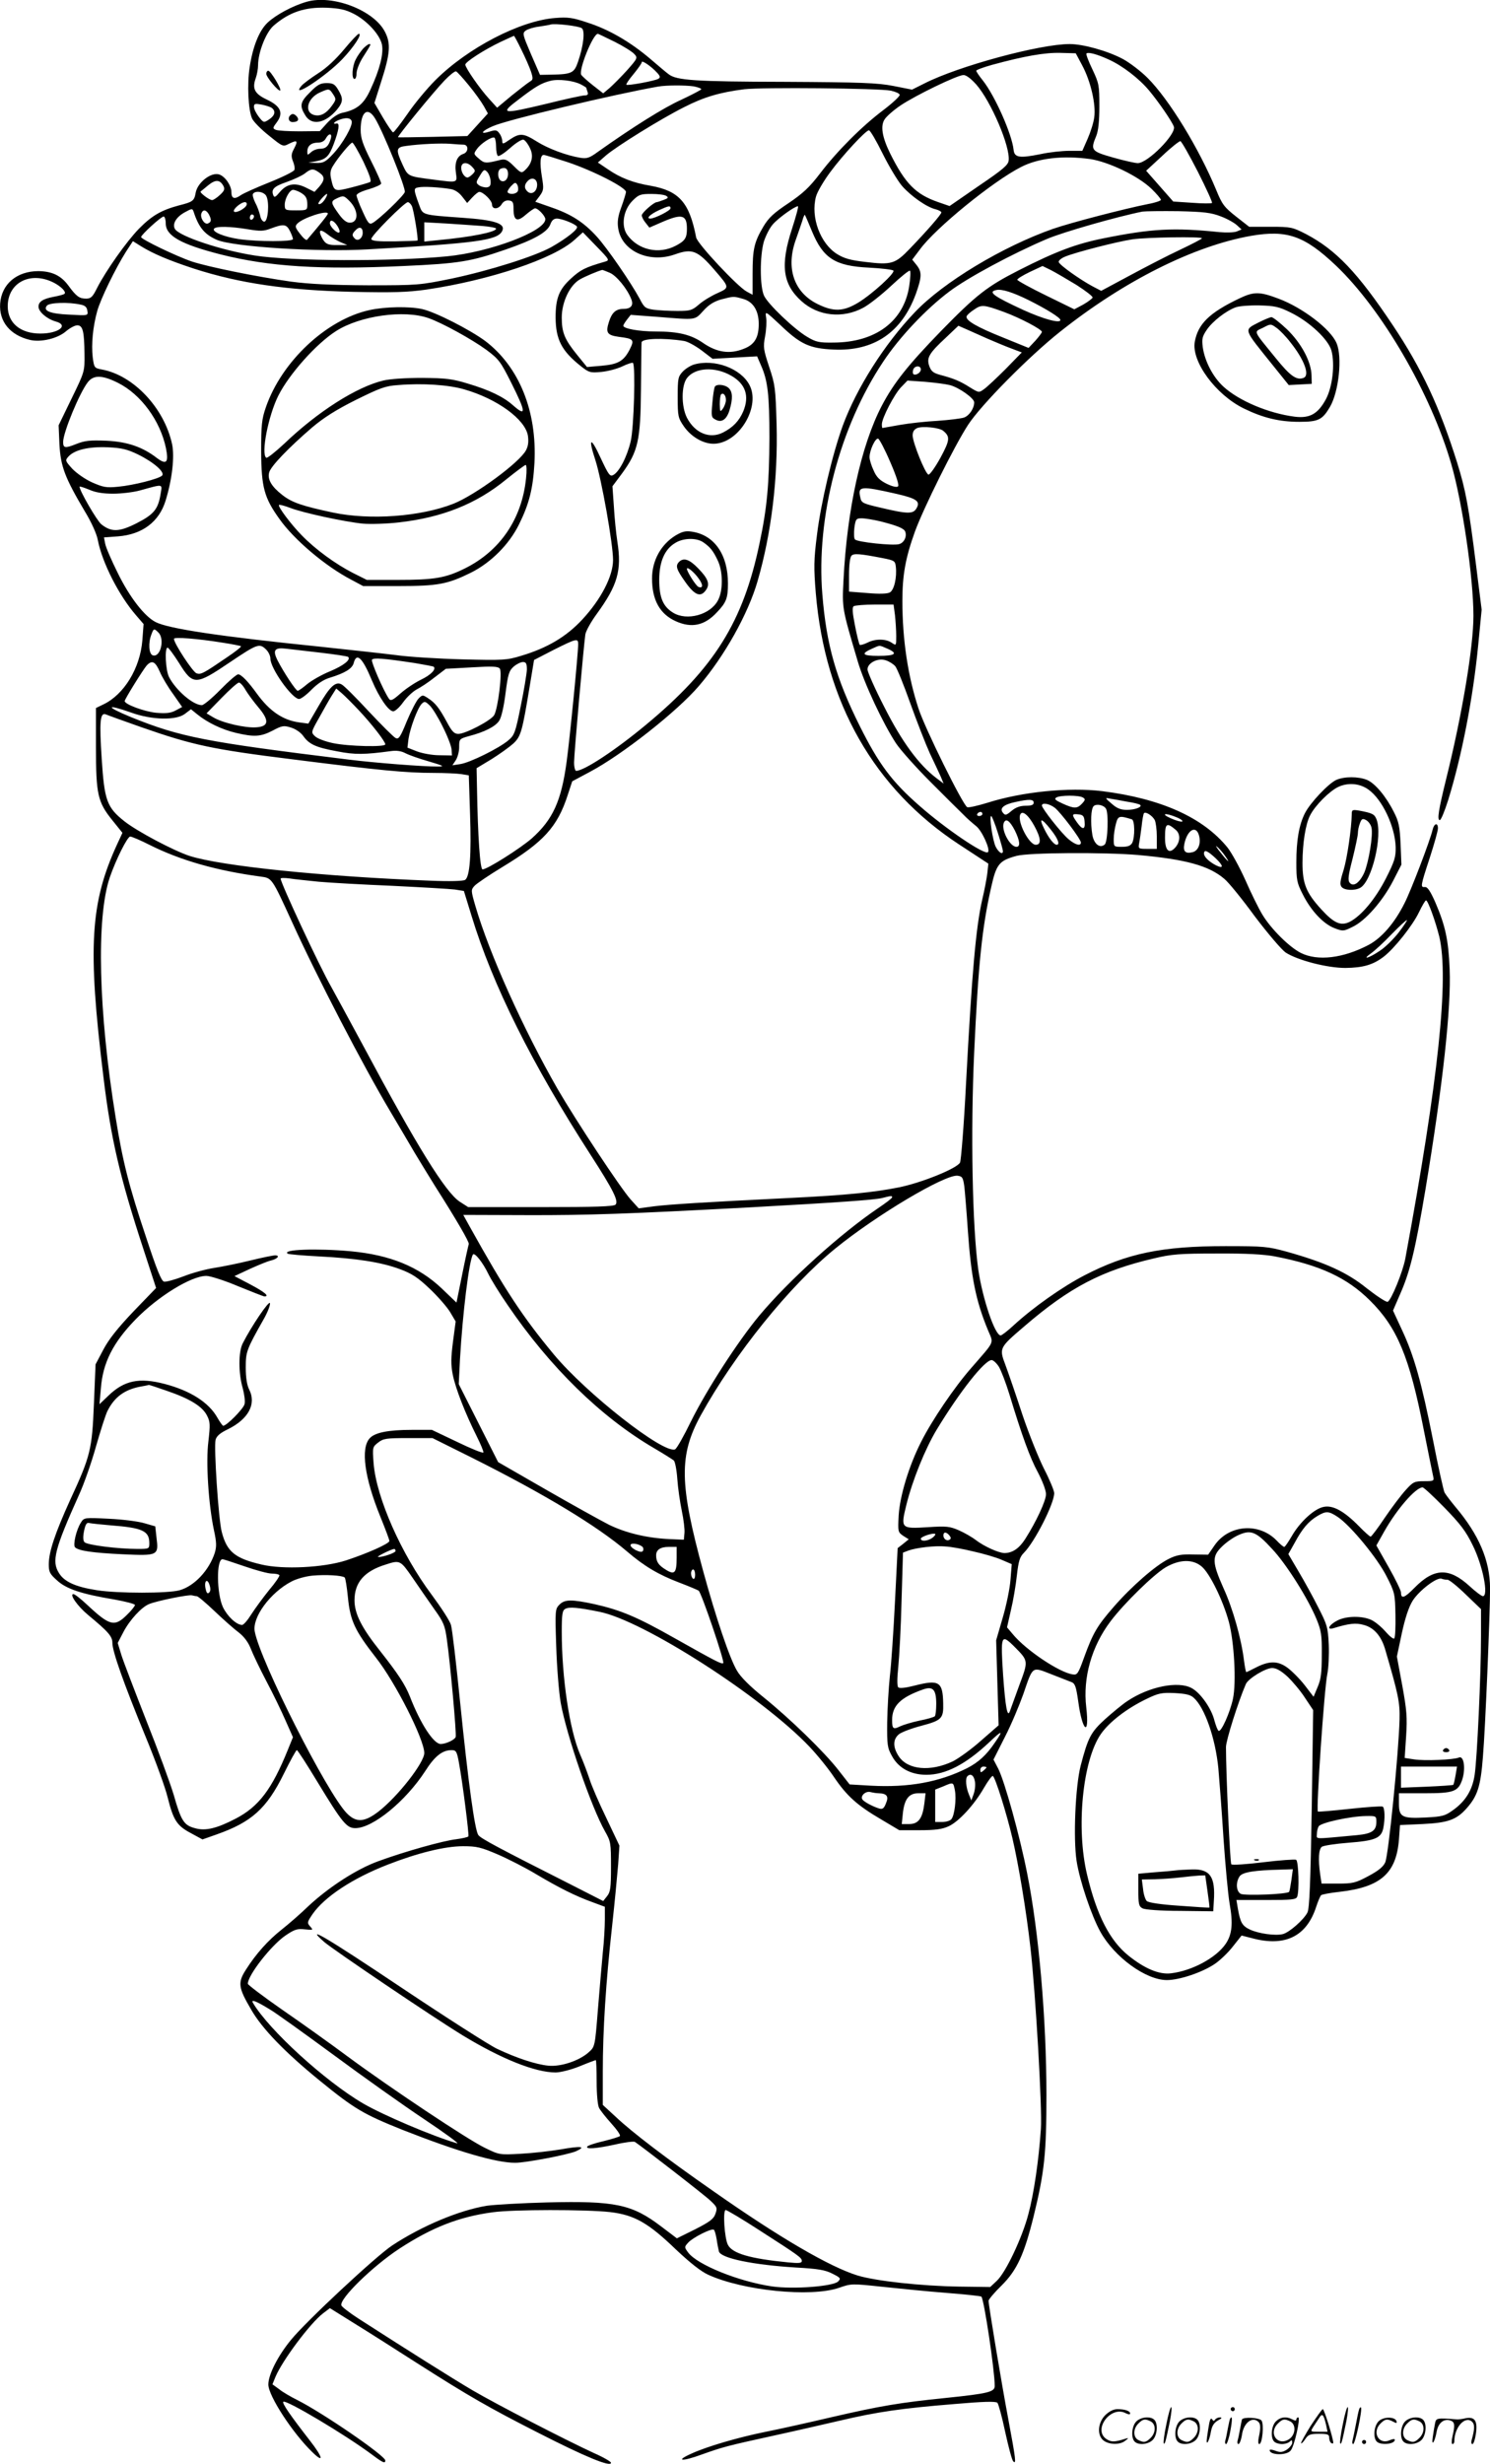 <svg version="1.0" xmlns="http://www.w3.org/2000/svg"
  viewBox="0 0 726.147 1200.1"
 preserveAspectRatio="xMidYMid meet">
<g transform="translate(-0.23,1200.464) scale(0.1,-0.1)"
fill="#000000" stroke="none">
<path d="M1497 11996 c-70 -20 -152 -65 -191 -102 -41 -39 -72 -117 -87 -217
-13 -82 -7 -209 12 -250 7 -15 43 -52 81 -82 69 -56 69 -56 100 -40 39 19 44
15 23 -25 -14 -26 -14 -37 -5 -61 7 -16 10 -35 7 -42 -3 -8 -58 -35 -123 -61
-65 -26 -127 -54 -138 -62 -31 -22 -46 -17 -46 15 0 32 -31 77 -60 86 -39 12
-105 -39 -114 -89 -7 -40 -14 -45 -82 -62 -85 -23 -131 -49 -194 -113 -60 -61
-161 -204 -204 -288 -22 -45 -31 -53 -54 -53 -33 0 -48 11 -86 63 -36 49 -79
70 -146 71 -106 0 -180 -63 -187 -158 -6 -87 48 -154 145 -177 54 -13 136 7
176 42 19 16 43 29 55 29 27 0 34 -30 35 -140 1 -85 1 -86 -63 -217 l-63 -130
4 -94 c6 -107 27 -162 123 -324 33 -54 59 -112 64 -141 21 -109 102 -269 186
-366 l37 -43 -6 -80 c-11 -135 -89 -264 -191 -312 l-35 -17 0 -191 c0 -229 8
-267 80 -356 l49 -61 -26 -56 c-131 -285 -144 -501 -67 -1130 36 -301 80 -491
196 -844 l61 -187 -110 -114 c-77 -81 -120 -135 -147 -186 l-38 -72 -8 -192
c-9 -224 -17 -255 -116 -469 -73 -161 -104 -252 -104 -313 0 -37 5 -47 40 -78
45 -42 121 -67 278 -93 56 -10 102 -22 102 -27 0 -5 -17 -27 -39 -48 -60 -60
-84 -54 -193 48 -31 29 -61 53 -68 53 -21 0 20 -59 72 -102 99 -82 118 -104
118 -136 0 -41 54 -194 160 -452 49 -118 98 -253 109 -299 28 -112 45 -139
113 -175 l57 -31 68 24 c171 60 245 126 329 297 31 63 59 114 63 114 4 0 49
-70 101 -156 121 -199 142 -224 184 -224 85 0 245 131 340 277 47 74 84 103
129 103 22 0 26 -6 36 -62 18 -97 50 -351 46 -358 -3 -4 -29 -10 -59 -14 -63
-7 -252 -60 -380 -107 -105 -38 -240 -125 -341 -219 -38 -37 -97 -88 -130
-114 -67 -53 -125 -118 -174 -195 -41 -64 -38 -87 26 -196 53 -92 164 -207
335 -346 168 -137 213 -163 403 -239 267 -105 454 -160 548 -160 52 0 255 39
296 56 53 24 25 27 -76 9 -48 -8 -135 -18 -193 -21 -104 -6 -105 -5 -175 29
-85 41 -463 293 -670 446 -82 61 -225 163 -318 227 -92 64 -167 121 -167 126
0 42 116 190 185 236 43 29 56 33 93 29 41 -4 42 -4 26 14 -16 18 -15 21 12
61 58 83 193 173 365 240 146 57 279 90 368 90 67 0 87 -5 169 -40 51 -22 135
-65 185 -95 116 -69 195 -108 275 -137 l62 -23 0 -62 c0 -35 -4 -107 -10 -161
-5 -55 -16 -180 -24 -279 -14 -179 -15 -180 -44 -206 -46 -42 -137 -72 -197
-66 -62 6 -157 38 -250 82 -38 18 -249 153 -469 300 -363 243 -475 309 -373
220 47 -40 531 -367 672 -453 190 -116 356 -182 455 -182 23 0 75 13 117 30
41 17 76 30 79 30 2 0 4 -48 4 -106 0 -60 5 -115 12 -127 6 -12 33 -46 60 -76
27 -30 46 -57 41 -61 -4 -4 -41 -15 -81 -25 -40 -9 -75 -21 -78 -26 -8 -14 44
-10 136 10 47 11 90 16 96 13 31 -20 340 -259 369 -287 32 -30 34 -35 24 -63
-9 -26 -27 -39 -99 -76 l-89 -44 -78 59 c-141 107 -223 124 -553 116 -124 -3
-256 -11 -294 -16 -136 -22 -319 -99 -463 -194 -81 -54 -421 -371 -493 -460
-64 -78 -110 -169 -110 -217 0 -55 118 -236 214 -329 58 -57 53 -27 -10 54
-98 126 -138 184 -131 191 12 12 300 -159 433 -258 53 -40 64 -44 64 -28 0 23
-306 233 -430 295 -30 15 -70 38 -87 52 l-33 24 15 37 c34 80 169 261 232 309
l33 25 117 -73 c65 -40 204 -128 308 -195 251 -160 350 -217 590 -339 229
-117 355 -169 355 -146 0 5 -37 27 -83 47 -139 64 -476 238 -592 306 -97 57
-324 200 -557 350 -42 27 -79 56 -82 63 -12 31 153 192 283 277 158 103 290
155 454 177 100 14 454 14 572 1 119 -14 186 -52 321 -182 69 -65 122 -107
157 -123 170 -78 501 -111 638 -64 60 21 62 21 212 5 84 -9 225 -23 315 -30
89 -7 165 -15 167 -18 13 -13 65 -360 65 -435 0 -29 -32 -37 -235 -58 -227
-23 -322 -39 -560 -94 -115 -27 -259 -59 -320 -71 -134 -27 -285 -71 -362
-106 -83 -37 -49 -41 49 -5 101 36 122 42 346 91 97 21 245 55 327 74 183 43
300 60 559 81 138 12 201 14 209 6 5 -5 23 -70 38 -142 16 -73 33 -137 39
-143 16 -16 13 7 -24 206 -33 175 -96 554 -96 576 0 6 28 40 63 74 76 75 111
153 157 339 53 216 62 309 62 589 0 371 -37 795 -94 1080 -36 183 -109 446
-141 510 l-23 44 56 111 c31 60 70 154 89 207 48 140 41 135 136 98 44 -17 89
-35 100 -39 17 -7 22 -24 32 -94 20 -148 56 -174 39 -28 -17 144 26 296 118
418 68 90 212 230 270 264 68 39 132 40 175 3 39 -33 103 -163 132 -269 26
-97 37 -295 20 -375 -14 -66 -57 -163 -70 -156 -5 3 -13 25 -20 49 -14 59 -68
136 -111 159 -65 36 -207 8 -312 -62 -25 -16 -74 -57 -110 -89 -70 -64 -83
-89 -119 -226 -26 -101 -37 -354 -20 -465 15 -97 73 -268 116 -345 69 -124
222 -235 324 -235 62 0 174 38 234 79 25 17 65 55 88 85 l42 53 51 -13 c160
-43 265 8 312 151 9 28 20 53 24 58 3 4 45 12 92 17 199 23 275 90 288 255 l5
70 110 5 c125 6 166 21 216 78 52 59 67 106 78 247 12 139 35 701 35 825 -1
134 -54 259 -169 395 -23 28 -47 59 -53 70 -5 11 -31 126 -56 255 -56 282 -92
410 -151 536 l-44 95 35 81 c48 108 74 217 123 508 85 512 126 885 118 1075
-6 143 -21 211 -70 325 -24 54 -38 75 -50 74 -23 -2 -23 2 23 142 22 68 40
132 40 144 0 30 -19 24 -26 -7 -12 -52 -106 -298 -137 -358 -48 -96 -111 -169
-175 -203 -124 -65 -248 -80 -330 -39 -56 28 -147 118 -189 189 -18 30 -55
105 -82 167 -28 62 -67 133 -87 158 -119 146 -324 238 -610 274 -162 20 -392
-3 -561 -57 -46 -14 -89 -24 -97 -21 -20 8 -207 385 -238 482 -51 156 -78 334
-78 522 0 127 15 210 61 338 42 115 192 417 259 520 63 97 297 334 450 455
311 247 651 417 930 466 175 30 260 0 413 -145 224 -213 463 -624 562 -967 54
-186 108 -554 108 -739 0 -151 -55 -481 -133 -795 -37 -150 -45 -200 -31 -200
6 0 24 44 41 98 67 217 121 497 146 752 l17 175 -27 215 c-37 295 -51 367 -92
500 -85 271 -172 458 -313 669 -172 258 -278 369 -425 446 -65 33 -72 35 -172
35 l-104 0 -64 50 c-57 45 -68 59 -96 128 -85 205 -230 442 -335 547 -33 33
-87 74 -120 92 -75 40 -194 73 -260 73 -145 0 -541 -107 -708 -192 l-60 -30
-91 18 c-78 15 -155 18 -531 20 -435 1 -526 7 -564 37 -9 6 -50 41 -91 76 -98
83 -202 143 -306 176 -71 24 -95 27 -156 22 -171 -13 -427 -146 -584 -303 -40
-40 -101 -113 -135 -163 -35 -50 -66 -91 -71 -91 -4 0 -26 32 -49 71 l-42 72
32 101 c45 139 49 189 19 246 -54 105 -255 182 -381 146z m228 -58 c67 -34
130 -104 139 -152 8 -44 -11 -120 -56 -217 -32 -71 -66 -99 -138 -114 -22 -5
-48 -23 -72 -48 l-37 -41 -98 -1 c-54 0 -106 3 -116 7 -17 7 -16 10 5 38 33
45 18 78 -50 110 -59 28 -72 53 -53 105 6 17 11 45 11 62 0 62 38 159 75 192
76 66 152 92 260 88 62 -3 91 -9 130 -29z m1113 -71 c16 -13 8 -85 -18 -161
-19 -57 -30 -63 -130 -65 l-56 -1 -44 101 c-41 96 -43 102 -25 115 10 7 38 16
64 19 25 4 51 8 56 10 19 7 140 -7 153 -18z m160 -66 c42 -21 85 -48 95 -59
18 -19 17 -21 -35 -80 -30 -33 -68 -71 -85 -86 l-31 -26 -50 39 c-28 22 -53
45 -57 51 -14 23 57 200 81 200 2 0 39 -18 82 -39z m-455 -38 c19 -38 40 -86
47 -107 11 -34 10 -40 -4 -48 -9 -5 -49 -36 -89 -68 l-72 -60 -39 43 c-45 49
-116 151 -116 167 0 13 93 73 173 111 34 16 63 29 64 29 2 0 18 -30 36 -67z
m2734 -78 c41 -77 67 -190 58 -252 -3 -25 -18 -72 -32 -104 l-26 -59 -64 0
c-35 0 -98 -7 -139 -16 -104 -21 -128 -17 -132 21 -8 76 -91 264 -151 339 -17
21 -31 42 -31 46 0 4 35 17 78 29 158 43 257 60 332 58 l75 -2 32 -60z m128
30 c67 -30 149 -93 198 -152 46 -55 111 -150 120 -175 13 -36 -127 -178 -176
-178 -12 0 -66 12 -119 27 -109 31 -112 36 -83 106 10 25 15 71 15 144 0 103
-2 112 -34 180 -19 39 -32 74 -29 77 9 8 51 -3 108 -29z m-2200 -65 c15 -16
16 -23 6 -29 -15 -10 -151 -35 -156 -29 -3 2 13 26 35 52 22 27 40 52 40 58 0
11 47 -21 75 -52z m-918 -61 c29 -35 61 -80 73 -101 l20 -36 -50 -55 -50 -55
-168 -4 c-92 -2 -169 -3 -170 -2 -5 3 174 222 227 277 25 26 50 46 56 44 5 -2
33 -32 62 -68z m2473 4 c72 -82 166 -302 158 -370 -2 -22 -28 -44 -146 -124
l-142 -98 -55 19 c-110 38 -161 90 -234 236 -40 81 -49 136 -27 168 9 14 43
44 77 67 73 49 275 147 306 148 13 1 36 -16 63 -46z m-1928 1 c16 -8 28 -16
28 -18 0 -3 3 -11 6 -20 4 -11 0 -16 -14 -16 -11 0 -95 -18 -187 -41 -217 -52
-230 -50 -134 22 82 63 110 79 154 90 38 10 112 1 147 -17z m551 -10 c20 -4
37 -10 37 -14 0 -3 -44 -26 -97 -51 -85 -38 -238 -134 -407 -254 -41 -30 -54
-34 -85 -29 -68 11 -158 45 -212 79 -65 41 -83 43 -132 10 -33 -23 -37 -24
-37 -7 0 10 -6 27 -14 37 -12 17 -18 18 -50 8 -48 -15 -36 4 18 27 69 31 594
156 806 193 40 7 132 7 173 1z m961 -21 c22 -5 41 -13 43 -20 2 -6 -33 -39
-79 -74 -105 -79 -226 -200 -309 -309 -52 -68 -83 -97 -154 -145 -72 -48 -97
-71 -123 -115 -44 -75 -52 -108 -52 -228 l0 -103 -28 15 c-44 23 -241 233
-247 264 -33 171 -83 227 -223 252 -84 14 -148 39 -207 80 l-49 33 40 35 c53
45 267 178 381 235 98 50 175 72 293 87 86 10 655 5 714 -7z m-3016 -85 c19
-16 14 -36 -14 -55 -26 -17 -27 -17 -50 12 -13 17 -24 38 -24 49 0 16 5 17 38
11 20 -4 43 -11 50 -17z m502 -50 c40 -65 151 -340 145 -359 -6 -19 -126 -134
-158 -151 -15 -8 -22 0 -47 56 -17 36 -30 72 -30 79 0 8 24 20 60 30 33 10 60
22 60 28 0 6 -22 56 -50 111 -40 80 -50 110 -50 150 0 88 34 115 70 56z m-114
-13 c8 -20 -44 -112 -92 -162 -35 -37 -46 -43 -80 -42 l-39 1 37 7 c50 10 64
24 87 85 25 67 30 102 14 99 -21 -5 -15 7 10 17 33 13 57 12 63 -5z m2588
-159 c31 -62 74 -134 96 -159 44 -49 119 -102 163 -112 15 -4 27 -11 27 -15 0
-10 -73 -93 -154 -177 -71 -74 -89 -80 -218 -64 -71 8 -102 17 -136 38 -82 51
-130 180 -103 280 6 23 38 77 70 120 62 84 173 203 188 203 6 0 36 -51 67
-114z m-2690 72 c-10 -35 -24 -48 -52 -48 -14 0 -34 -7 -44 -17 -17 -15 -18
-15 -18 3 0 28 19 44 52 44 17 0 31 7 38 20 15 28 33 26 24 -2z m806 -38 c0
-21 4 -41 9 -45 6 -3 33 15 60 39 29 26 57 43 65 40 8 -3 22 -21 31 -41 19
-38 10 -76 -25 -108 -16 -15 -20 -13 -54 21 -30 30 -41 35 -64 30 -72 -18 -79
-18 -106 6 -26 22 -26 24 -10 46 19 28 74 63 86 56 4 -3 8 -23 8 -44z m3420
-122 c41 -81 72 -149 69 -152 -3 -3 -47 -3 -98 1 l-91 6 -66 75 -66 75 79 73
c43 41 83 72 88 71 6 -2 44 -69 85 -149z m-4067 50 c30 -64 41 -95 33 -100 -6
-3 -46 -15 -89 -26 -87 -22 -87 -22 -102 46 -5 24 -2 40 11 60 27 44 85 112
93 112 5 0 29 -42 54 -92z m488 82 c26 0 25 -37 -1 -45 -30 -10 -43 -42 -36
-91 7 -51 11 -50 -111 -34 -124 16 -122 15 -149 73 -34 74 -32 85 19 91 64 9
167 14 216 10 24 -2 52 -4 62 -4z m507 -85 c126 -42 288 -125 285 -146 -1 -8
-11 -41 -23 -74 -16 -43 -20 -71 -15 -102 16 -110 149 -172 275 -128 86 31
112 20 195 -76 74 -86 74 -85 12 -113 -29 -13 -69 -37 -89 -55 -33 -28 -41
-31 -105 -31 -39 0 -90 3 -115 6 -40 6 -46 10 -68 53 -42 78 -158 247 -210
304 -63 69 -123 108 -222 142 l-77 27 22 29 c19 27 20 34 10 94 -11 67 -8 105
9 105 6 0 58 -16 116 -35z m2547 15 c91 -14 233 -82 298 -144 26 -25 47 -50
47 -55 0 -4 -28 -14 -62 -20 -115 -23 -374 -90 -464 -121 -245 -86 -535 -260
-674 -407 -148 -155 -284 -370 -351 -553 -50 -138 -106 -375 -125 -529 -16
-125 -16 -162 -6 -285 45 -534 285 -954 699 -1225 l142 -93 -5 -47 c-3 -25
-14 -83 -25 -129 -31 -136 -50 -354 -79 -899 -10 -199 -24 -371 -29 -381 -15
-29 -189 -99 -299 -121 -120 -24 -257 -38 -522 -51 -429 -21 -597 -32 -670
-41 l-75 -10 -39 43 c-50 56 -264 380 -356 538 -166 289 -333 659 -401 892
-22 76 -22 78 -4 98 10 11 72 53 138 93 198 120 266 194 316 349 l22 67 86 46
c157 83 426 295 531 418 124 144 240 351 286 510 68 234 100 502 93 765 -5
175 -7 193 -36 279 -28 85 -30 96 -20 150 6 32 8 73 5 91 -5 33 -5 33 71 -38
96 -92 141 -113 258 -118 196 -9 332 83 401 272 29 82 30 106 3 140 l-21 26
37 49 c75 104 357 333 493 402 85 44 206 57 337 39z m-3011 -39 c16 -17 16
-20 1 -35 -9 -9 -20 -16 -24 -16 -15 0 -31 25 -31 47 0 29 30 31 54 4z m174
-27 c3 -27 -13 -48 -32 -41 -19 7 -22 53 -3 60 20 8 32 2 35 -19z m-920 0 c28
-19 28 -36 0 -69 l-23 -25 -42 21 c-53 26 -93 19 -128 -23 -20 -24 -26 -27
-31 -14 -11 29 4 43 65 64 34 12 73 30 88 41 31 25 42 26 71 5z m835 -40 c2
-22 -3 -30 -18 -32 -11 -1 -28 3 -38 10 -16 12 -16 15 4 47 18 30 22 32 35 19
8 -8 16 -28 17 -44z m227 -19 c0 -32 -25 -51 -45 -35 -19 16 -19 35 0 54 20
20 45 10 45 -19z m-1529 -6 c8 -15 5 -24 -17 -44 -15 -14 -32 -25 -38 -25 -14
0 -62 37 -56 42 3 2 20 16 38 31 35 28 56 27 73 -4z m1435 -25 c-6 -14 -37
-19 -49 -7 -4 3 3 17 15 30 19 20 23 21 31 8 5 -9 6 -23 3 -31z m-329 10 c21
-3 41 -16 57 -36 l25 -32 25 27 c14 15 29 27 34 27 19 0 62 -42 62 -61 0 -26
32 -25 48 2 8 13 21 19 35 17 18 -2 22 -9 22 -40 0 -58 17 -67 60 -29 20 17
40 31 45 31 15 0 50 -38 50 -53 0 -59 -271 -161 -480 -181 -272 -26 -757 -24
-936 4 -162 25 -366 93 -389 129 -14 24 5 57 45 80 38 21 40 21 46 4 25 -77
54 -111 114 -137 82 -34 493 -60 735 -46 529 30 630 44 654 88 20 37 -33 55
-194 66 -196 14 -192 13 -209 60 -29 79 -29 84 -4 88 24 5 99 1 155 -8z m-734
-15 c29 -16 37 -28 37 -61 0 -27 -2 -28 -55 -28 -53 0 -55 1 -55 28 0 29 24
72 41 72 6 0 20 -5 32 -11z m-163 -19 c16 -30 9 -125 -10 -125 -8 0 -17 13
-20 30 -4 17 -14 45 -24 63 -9 18 -14 37 -11 42 11 18 54 11 65 -10z m290 -9
c-11 -21 -29 -36 -36 -29 -4 5 33 48 42 48 2 0 0 -9 -6 -19z m1660 9 c11 -7 9
-11 -13 -19 -16 -6 -31 -11 -34 -11 -14 0 -73 -52 -73 -64 0 -8 8 -24 19 -37
l18 -23 62 27 c97 42 121 36 121 -33 0 -45 -10 -59 -54 -82 -83 -44 -184 -21
-237 53 -31 44 -19 121 26 166 30 30 39 33 92 33 32 0 65 -4 73 -10z m-1545
-24 c45 -45 46 -106 2 -106 -16 0 -33 13 -55 44 -38 53 -39 60 -9 74 32 15 35
15 62 -12z m-501 -20 c-7 -18 -52 -41 -61 -32 -9 9 33 46 53 46 7 0 11 -6 8
-14z m805 -4 c9 -16 33 -163 28 -169 -1 -1 -52 -3 -112 -4 -81 -1 -110 2 -113
11 -5 13 162 180 178 180 5 0 14 -8 19 -18z m1261 -12 c0 -11 -75 -49 -98 -50
-23 0 -1 21 42 41 48 22 56 23 56 9z m593 -97 c-59 -179 -47 -272 45 -355 82
-74 202 -86 302 -32 28 15 89 63 136 107 47 44 88 77 91 73 4 -3 2 -38 -4 -77
-27 -170 -164 -272 -368 -273 -70 -1 -86 2 -129 28 -63 37 -190 158 -210 200
-21 45 -21 194 -1 264 9 28 28 66 43 83 25 30 107 89 123 89 4 0 -9 -48 -28
-107z m-2843 68 c14 -27 13 -38 -5 -45 -17 -6 -39 29 -31 50 8 20 23 17 36 -5z
m4931 -10 c30 -11 66 -31 79 -43 l23 -21 -24 -10 c-13 -5 -51 -6 -84 -3 -223
23 -330 17 -564 -30 -135 -27 -233 -64 -414 -156 -155 -79 -207 -120 -379
-296 -163 -168 -230 -253 -288 -363 -101 -193 -170 -508 -187 -851 -7 -137 -7
-136 69 -393 32 -110 124 -305 187 -401 22 -33 98 -118 168 -188 70 -70 142
-142 160 -159 17 -18 45 -42 61 -55 29 -21 72 -116 59 -128 -15 -16 -207 114
-334 226 -134 117 -198 203 -290 387 -116 232 -163 395 -183 642 -31 375 84
815 296 1133 80 121 210 258 322 342 88 67 308 185 475 256 79 34 346 110 467
134 14 2 93 3 175 2 125 -3 159 -7 206 -25z m-4351 13 c0 -6 -34 -48 -101
-127 -4 -5 -19 8 -34 28 -25 32 -26 38 -13 51 27 28 148 67 148 48z m-360 -13
c0 -6 -4 -13 -10 -16 -5 -3 -10 1 -10 9 0 9 5 16 10 16 6 0 10 -4 10 -9z
m2719 -72 c55 -133 113 -170 278 -178 61 -3 115 -10 119 -14 11 -11 -103 -115
-172 -157 -72 -43 -119 -45 -198 -6 -115 57 -155 176 -105 314 11 31 25 72 31
90 5 19 11 32 13 30 1 -1 17 -37 34 -79z m-3149 38 c0 -61 73 -102 269 -152
235 -59 483 -75 891 -56 270 12 328 22 496 80 139 48 203 84 218 122 7 20 17
29 32 29 25 0 90 -26 98 -39 8 -12 -51 -58 -125 -100 -81 -45 -300 -114 -484
-153 -157 -32 -164 -33 -410 -33 -180 1 -285 6 -375 18 -164 23 -405 72 -483
98 -74 25 -247 108 -247 119 0 11 97 100 110 100 5 0 10 -15 10 -33z m836 -12
c9 -14 14 -28 10 -32 -8 -9 -46 27 -46 44 0 21 18 15 36 -12z m707 -1 c37 -3
67 -9 67 -13 0 -17 -123 -41 -282 -56 l-68 -7 0 47 0 47 108 -6 c59 -4 137 -9
175 -12z m-938 -24 c8 -16 15 -34 15 -40 0 -13 -171 -13 -263 0 -73 11 -131
35 -122 50 8 14 80 12 165 -2 61 -10 77 -10 113 4 62 23 75 21 92 -12z m355
-9 c0 -26 -23 -44 -38 -29 -16 16 -15 23 4 42 18 19 34 13 34 -13z m-167 -11
c14 -11 41 -27 59 -35 l33 -14 -45 0 c-51 -1 -62 5 -79 36 -20 40 -8 45 32 13z
m1347 -130 c-97 -28 -118 -39 -165 -82 -58 -53 -75 -96 -75 -190 1 -107 29
-162 122 -236 40 -32 47 -34 100 -29 32 3 78 15 103 27 25 12 49 20 52 17 13
-14 5 -314 -11 -382 -18 -76 -56 -149 -85 -164 -16 -9 -23 1 -61 82 -49 107
-63 102 -26 -10 30 -93 86 -408 86 -486 0 -79 -59 -192 -150 -290 -78 -84
-171 -139 -299 -177 -69 -21 -86 -22 -285 -17 -116 3 -263 12 -326 21 -63 8
-230 26 -370 41 -480 49 -737 87 -800 120 -54 28 -126 121 -183 237 -31 62
-59 127 -62 144 l-6 31 68 5 c118 9 200 70 232 173 32 103 45 215 32 276 -38
176 -188 336 -343 364 -36 7 -37 8 -44 61 -7 63 1 147 22 223 17 61 89 208
140 289 l34 52 40 -25 c58 -36 136 -69 258 -109 224 -72 450 -105 777 -113
195 -4 261 -2 355 11 310 46 621 150 723 243 l40 36 66 -68 c65 -67 65 -68 41
-75z m2910 114 c0 -3 -48 -28 -107 -56 -60 -28 -170 -85 -246 -126 l-138 -74
-44 23 c-61 33 -158 102 -163 117 -2 7 12 19 32 27 51 21 253 73 328 84 70 10
338 14 338 5z m-612 -227 c45 -29 81 -56 79 -62 -2 -5 -23 -21 -46 -34 l-43
-23 -139 68 c-76 37 -139 72 -139 76 0 5 28 22 61 38 l62 29 41 -20 c23 -12
78 -44 124 -72z m-2274 59 c33 -14 86 -79 105 -129 12 -30 -2 -47 -39 -47 -36
0 -56 -18 -70 -63 -17 -53 -9 -65 48 -73 73 -9 77 -14 53 -62 -29 -56 -56 -72
-138 -79 l-70 -6 -48 59 c-61 75 -75 109 -75 182 0 75 39 158 89 186 26 15 93
43 109 46 1 0 18 -6 36 -14z m-2708 -49 c34 -18 60 -44 51 -53 -3 -4 -27 -10
-53 -15 -53 -10 -74 -24 -74 -48 0 -25 41 -60 83 -72 67 -18 16 -59 -74 -59
-97 0 -159 51 -159 133 0 116 112 173 226 114z m4749 -84 c90 -45 155 -86 155
-97 0 -18 -82 4 -181 49 -145 67 -174 88 -131 97 26 6 80 -11 157 -49z m-1392
6 c49 -13 77 -57 77 -122 0 -68 -21 -102 -75 -122 -66 -26 -128 -17 -193 27
-61 43 -123 58 -235 58 -80 0 -157 14 -157 28 0 4 8 17 18 30 l18 23 134 -10
c187 -15 177 -17 220 30 27 30 52 45 86 55 62 16 61 16 107 3z m-3228 -28 c22
-4 31 -13 33 -30 4 -24 4 -24 -86 -19 -96 4 -132 19 -111 44 12 15 106 18 164
5z m4503 -37 c78 -29 182 -84 182 -96 0 -4 -15 -24 -32 -43 l-33 -35 -123 50
c-130 52 -185 84 -179 104 2 6 18 21 37 33 36 25 47 24 148 -13z m-83 -129
c33 -14 84 -36 114 -47 l53 -20 -78 -80 c-44 -44 -91 -88 -105 -98 -26 -19
-26 -19 -70 8 -47 30 -78 43 -146 61 -33 9 -43 18 -52 43 -14 40 -1 62 82 139
l60 57 41 -18 c23 -10 68 -30 101 -45z m-1480 -11 c17 -2 55 -23 85 -45 l55
-42 108 6 109 6 19 -44 c33 -74 41 -143 41 -353 -1 -223 -11 -339 -48 -513
-80 -384 -221 -609 -554 -885 -148 -123 -301 -224 -340 -224 -5 0 -10 18 -10
41 0 42 47 570 55 624 3 17 28 62 56 100 101 139 122 211 100 351 -6 39 -14
116 -17 171 l-7 99 47 63 c78 107 90 160 92 411 1 118 2 220 3 227 2 19 104
23 206 7z m1155 -139 c0 -16 -27 -32 -37 -22 -3 4 -3 13 0 22 8 20 37 20 37 0z
m-3913 -65 c112 -56 206 -184 234 -318 14 -70 3 -83 -43 -49 -71 55 -145 80
-247 85 -80 3 -104 1 -147 -16 -55 -22 -64 -20 -64 10 0 46 80 240 121 292 28
35 70 34 146 -4z m4054 -11 c44 -11 119 -64 119 -84 0 -29 -23 -64 -49 -74
-14 -5 -72 -12 -128 -16 -57 -3 -140 -12 -185 -20 -46 -8 -84 -15 -85 -15 -2
0 -3 8 -3 18 0 30 60 145 93 180 l32 33 85 -6 c47 -4 101 -11 121 -16z m-33
-222 c36 -29 34 -46 -13 -133 -26 -47 -52 -83 -58 -81 -16 5 -76 155 -77 190
0 19 7 30 23 37 26 10 106 2 125 -13z m-257 -153 c30 -69 44 -113 38 -118 -5
-6 -26 -2 -55 12 -34 17 -50 32 -64 65 -11 23 -20 52 -20 65 0 33 28 94 42 90
6 -2 33 -53 59 -114z m-3666 37 c77 -38 133 -87 117 -103 -16 -16 -139 -47
-213 -54 -58 -6 -73 -3 -128 21 -35 16 -76 45 -97 67 -34 38 -35 40 -18 59 30
33 100 49 192 45 68 -3 95 -10 147 -35z m-121 -191 c39 0 99 7 131 16 116 32
108 33 100 -17 -12 -75 -33 -100 -117 -143 -85 -43 -123 -44 -172 -5 -21 17
-106 163 -106 183 0 3 21 -4 46 -14 31 -14 68 -20 118 -20z m3818 -1 c96 -22
116 -36 98 -68 -16 -31 -42 -31 -177 1 -86 20 -93 23 -98 50 -13 55 1 57 177
17z m-78 -134 c82 -21 114 -34 120 -50 9 -24 -6 -55 -31 -61 -31 -8 -201 10
-214 23 -5 5 -6 30 -3 56 6 44 9 47 36 47 17 0 58 -7 92 -15z m11 -179 c56
-11 60 -14 63 -41 6 -53 -8 -114 -29 -126 -13 -7 -52 -8 -110 -3 l-89 7 0 81
c0 50 5 87 12 94 12 12 39 10 153 -12z m59 -278 c3 -29 6 -75 6 -101 0 -48 0
-48 -22 -33 -29 20 -81 20 -119 0 -17 -8 -34 -13 -37 -10 -3 4 -14 46 -23 94
-13 65 -14 89 -6 94 7 4 53 8 103 8 l91 0 7 -52z m-3590 -84 c33 -32 10 -125
-28 -111 -18 7 -22 60 -6 101 11 30 13 31 34 10z m315 -50 c46 -7 85 -15 88
-17 2 -3 -28 -27 -67 -53 -117 -80 -128 -86 -150 -79 -18 6 -110 146 -110 168
0 10 116 1 239 -19z m1731 -7 c0 -45 -40 -453 -56 -571 -26 -193 -67 -283
-170 -375 -55 -48 -217 -151 -240 -151 -12 0 -23 159 -27 394 l-2 99 73 44
c40 25 87 59 106 76 37 35 43 56 80 280 l21 127 95 49 c112 56 120 58 120 28z
m-1520 -27 c11 -11 20 -30 20 -43 0 -48 106 -197 140 -197 9 0 36 20 60 45 30
30 60 50 91 59 72 22 108 44 115 71 14 54 43 26 89 -85 35 -83 81 -150 104
-150 9 0 31 20 48 44 18 25 47 52 65 62 18 9 58 35 88 59 l55 42 126 7 c100 6
128 5 137 -6 13 -16 -8 -190 -27 -226 -14 -26 -140 -92 -175 -92 -20 0 -31 11
-56 58 -37 68 -56 93 -92 116 -26 17 -27 17 -46 -2 -10 -10 -36 -60 -57 -110
-32 -79 -40 -90 -55 -82 -10 5 -69 64 -131 130 -62 67 -121 126 -132 131 -29
16 -57 -9 -112 -105 l-50 -86 -45 6 c-79 11 -143 54 -205 139 -44 61 -77 95
-92 95 -8 0 -47 -34 -87 -75 -40 -41 -81 -75 -90 -75 -43 0 -127 73 -160 137
-17 34 -22 143 -7 143 5 0 30 -34 56 -75 68 -110 81 -109 248 4 134 90 144 94
177 61z m3025 6 c56 -24 42 -36 -41 -36 -80 0 -89 10 -30 36 39 17 31 17 71 0z
m-2756 -21 c68 -8 127 -17 130 -20 14 -14 -22 -42 -88 -70 -40 -16 -90 -45
-111 -62 -21 -18 -42 -33 -47 -33 -9 0 -70 93 -98 148 -25 50 -15 64 42 57 27
-3 104 -12 172 -20z m455 -50 c48 -8 90 -16 92 -18 13 -12 -14 -40 -62 -63
-29 -14 -74 -44 -100 -67 -37 -33 -48 -38 -56 -26 -26 37 -88 180 -83 190 7
11 56 7 209 -16z m2341 -15 c9 -10 42 -92 74 -182 32 -89 75 -199 95 -243 21
-44 45 -95 53 -113 l14 -34 -37 28 c-85 65 -167 177 -251 343 -46 89 -83 173
-83 185 0 32 52 58 90 44 16 -5 36 -18 45 -28z m-3584 -27 c11 -26 40 -75 65
-109 l44 -63 -32 -17 c-24 -13 -47 -15 -96 -11 -57 6 -152 41 -152 57 0 9 89
152 107 173 26 28 42 20 64 -30z m1789 10 c-1 -21 -14 -101 -30 -178 -26 -130
-31 -142 -61 -167 -45 -38 -186 -108 -233 -115 l-39 -6 16 24 c9 13 17 42 17
64 0 40 1 41 47 54 77 20 130 47 148 75 11 16 23 70 31 134 12 93 17 110 40
130 14 12 34 22 45 22 15 0 19 -7 19 -37z m-1371 -99 c12 -20 40 -58 62 -84
55 -65 52 -94 -10 -98 -54 -4 -166 22 -210 49 l-32 19 73 75 c40 41 78 75 85
75 6 0 21 -16 32 -36z m552 -99 c64 -68 129 -152 129 -166 0 -14 -178 -10
-255 6 -38 8 -78 23 -88 34 -19 18 -19 20 19 87 21 38 48 86 61 107 l24 38 27
-23 c15 -13 52 -50 83 -83z m409 -80 c23 -45 42 -95 43 -111 l2 -29 -62 1
c-34 0 -83 9 -109 19 l-46 18 5 42 c8 54 44 150 64 171 14 14 18 13 39 -7 13
-12 42 -59 64 -104z m-1519 69 c102 -37 221 -39 263 -6 l29 22 31 -25 c49 -40
120 -74 188 -90 89 -21 121 -19 179 11 45 24 54 26 89 15 23 -7 48 -24 60 -41
29 -41 62 -56 166 -75 85 -17 134 -16 260 1 28 4 51 1 72 -10 17 -9 68 -27
114 -40 74 -22 79 -25 43 -25 -62 -1 -308 18 -435 34 -698 86 -818 109 -1060
207 -124 51 -124 66 1 22z m49 -71 c252 -88 345 -108 738 -157 427 -54 554
-66 687 -66 55 0 116 -3 136 -6 l36 -6 6 -187 c7 -201 -1 -307 -24 -322 -8 -6
-75 -8 -169 -4 -519 20 -1020 71 -1175 121 -78 26 -254 119 -316 168 -86 68
-98 102 -111 304 -12 183 -8 228 20 217 9 -4 87 -32 172 -62z m4590 -343 c12
-7 12 -12 -4 -29 -24 -26 -39 -26 -96 0 -35 16 -41 22 -30 29 19 12 111 12
130 0z m214 -20 c33 -5 62 -12 65 -16 11 -10 -25 -24 -64 -24 -31 0 -49 7 -75
30 -33 28 -33 30 -10 25 14 -2 52 -9 84 -15z m-454 -5 c0 -11 -11 -15 -39 -15
-27 0 -49 -8 -69 -25 -26 -22 -31 -23 -42 -9 -18 21 3 40 60 52 68 15 90 14
90 -3z m103 -25 c30 -24 127 -153 127 -169 0 -19 -27 -12 -60 16 -34 28 -130
150 -130 164 0 16 37 9 63 -11z m249 -4 c14 -21 9 -163 -6 -175 -24 -20 -52 3
-60 46 -10 61 -7 128 6 141 13 13 49 6 60 -12z m-602 -26 c0 -5 -7 -10 -16
-10 -8 0 -12 5 -9 10 3 6 10 10 16 10 5 0 9 -4 9 -10z m253 -58 c33 -60 35
-92 7 -92 -32 0 -90 110 -76 146 9 24 39 1 69 -54z m587 28 c5 -10 10 -46 10
-79 l0 -61 -46 0 c-44 0 -45 1 -40 28 3 15 8 52 12 82 3 30 8 58 11 63 6 11
41 -10 53 -33z m-342 -7 c4 -41 -10 -42 -37 -4 -27 38 -26 43 7 39 22 -2 28
-8 30 -35z m448 21 c22 -9 34 -19 27 -21 -6 -2 -31 5 -55 16 -52 23 -27 28 28
5z m-871 -75 c14 -44 25 -84 25 -90 0 -19 -20 -8 -35 21 -15 30 -33 150 -22
150 3 0 18 -36 32 -81z m653 65 c15 -4 16 -87 2 -115 -8 -14 -21 -19 -50 -19
-40 0 -40 0 -40 38 0 20 5 54 11 75 10 38 16 40 77 21z m-570 -54 c25 -51 28
-80 8 -80 -32 0 -75 82 -62 116 10 25 29 12 54 -36z m176 3 c35 -44 45 -73 28
-73 -13 0 -38 31 -61 78 -28 56 -13 54 33 -5z m609 -1 c22 -20 22 -54 -1 -83
-31 -37 -52 -19 -52 44 0 72 7 78 53 39z m113 -28 c10 -38 -4 -73 -31 -80 -35
-9 -48 3 -41 39 14 70 58 95 72 41z m-5114 -45 c150 -75 325 -125 540 -154 56
-7 55 -6 153 -220 121 -267 346 -700 480 -925 34 -58 88 -148 118 -200 31 -52
77 -126 101 -165 100 -157 166 -270 163 -280 -2 -5 -17 -72 -32 -147 l-28
-138 -72 69 c-112 106 -251 163 -443 181 -165 15 -340 9 -307 -12 6 -3 73 -9
150 -13 181 -9 305 -28 396 -62 59 -22 87 -40 147 -97 40 -38 85 -90 99 -114
l26 -44 -13 -98 c-10 -79 -11 -111 -1 -162 14 -68 60 -186 117 -300 19 -38 34
-74 32 -78 -2 -5 -59 18 -127 51 l-124 59 -99 0 c-113 0 -179 -13 -204 -41
-45 -49 -25 -193 52 -382 24 -59 44 -112 44 -118 0 -13 -108 -61 -212 -95
-109 -35 -306 -45 -411 -20 -129 30 -169 62 -194 159 -16 61 -39 412 -30 449
5 18 22 33 60 51 101 50 140 124 103 195 -10 20 -16 57 -16 105 0 78 3 87 89
239 18 32 31 66 29 75 -3 17 -91 -113 -133 -196 -21 -42 -21 -144 0 -217 8
-30 13 -65 9 -79 -6 -23 -87 -105 -104 -105 -3 0 -16 18 -28 39 -42 75 -132
132 -258 165 -123 32 -196 17 -273 -57 l-44 -42 7 77 c9 124 59 223 169 336
109 112 271 212 345 212 18 0 88 -22 154 -50 66 -27 125 -50 129 -50 27 0 0
22 -68 58 l-78 41 75 35 c42 19 88 38 103 41 32 8 46 25 20 25 -10 0 -64 -11
-121 -25 -57 -14 -136 -30 -175 -36 -40 -6 -107 -24 -150 -41 -42 -16 -85 -28
-95 -26 -13 2 -35 56 -88 217 -84 250 -114 370 -148 582 -84 515 -95 973 -29
1169 29 85 86 200 100 200 7 0 50 -18 95 -41z m5239 -51 c31 -43 17 -34 -21
15 -19 23 -26 36 -17 28 10 -8 27 -27 38 -43z m-45 -13 c40 -38 41 -54 2 -35
-34 18 -58 41 -58 57 0 21 16 15 56 -22z m-376 15 c232 -21 344 -52 419 -116
19 -15 86 -97 148 -182 66 -87 131 -163 151 -177 59 -38 202 -75 291 -75 86 1
135 15 187 55 52 40 141 152 172 217 15 31 30 57 34 57 9 1 46 -101 65 -178
47 -204 -4 -692 -166 -1567 -12 -64 -69 -204 -86 -210 -7 -3 -52 27 -101 65
-96 78 -202 126 -391 179 -92 25 -111 27 -298 27 -310 0 -480 -35 -687 -142
-108 -56 -249 -155 -346 -244 -29 -27 -58 -49 -63 -49 -28 0 -88 178 -109 320
-29 207 -38 670 -20 1060 20 428 38 606 83 804 25 112 39 129 124 152 60 16
429 18 593 4z m-3995 -130 c55 -5 217 -14 360 -20 143 -7 280 -15 304 -18 l44
-7 37 -120 c103 -339 295 -723 581 -1166 111 -172 137 -225 121 -242 -10 -9
-97 -12 -366 -12 l-352 0 -42 27 c-69 46 -208 270 -469 758 -67 124 -137 253
-156 287 -58 101 -247 507 -247 528 0 4 19 4 43 1 23 -4 87 -10 142 -16z
m5264 -247 c-25 -32 -66 -73 -93 -90 -53 -36 -90 -46 -41 -11 17 12 62 53 100
93 39 40 72 70 74 68 2 -1 -16 -29 -40 -60z m-2117 -1238 c3 -27 11 -123 17
-212 16 -231 39 -344 98 -487 28 -68 37 -48 -80 -183 -83 -94 -194 -258 -246
-362 -59 -116 -103 -262 -109 -357 -4 -80 -4 -82 22 -100 l27 -17 -27 -22 -27
-21 -13 -260 c-7 -142 -18 -306 -25 -364 -6 -58 -12 -159 -13 -225 -1 -111 1
-124 24 -165 32 -58 92 -90 167 -90 94 0 192 51 306 158 64 61 71 61 28 -1
-42 -62 -80 -96 -136 -125 -136 -68 -284 -95 -469 -85 l-103 6 -54 69 c-69 89
-236 251 -366 356 -66 53 -112 99 -129 129 -35 58 -103 259 -165 486 -116 425
-118 563 -12 757 165 299 435 634 657 814 199 162 534 361 595 354 23 -3 27
-9 33 -53z m-352 -52 c0 -5 -31 -28 -68 -53 -182 -123 -433 -349 -579 -523
-105 -126 -257 -362 -333 -515 -35 -72 -70 -134 -78 -137 -57 -22 -432 272
-591 463 -151 182 -237 312 -410 623 l-31 56 307 -1 c299 -1 497 6 1093 38
418 23 601 36 640 45 47 12 50 12 50 4z m-1968 -373 c12 -25 54 -94 95 -153
205 -301 453 -544 711 -695 48 -28 92 -56 98 -61 6 -5 14 -45 17 -88 3 -44 13
-114 22 -157 9 -43 15 -92 13 -109 l-3 -32 -70 3 c-110 5 -213 30 -295 70 -41
21 -180 98 -307 171 l-233 134 -96 190 -96 190 6 121 c13 225 44 478 63 510 8
12 48 -38 75 -94z m3833 85 c219 -42 351 -103 463 -214 133 -131 193 -275 262
-626 23 -115 44 -220 47 -232 5 -22 2 -23 -45 -23 -46 0 -53 -3 -89 -43 -22
-24 -68 -85 -102 -135 -34 -51 -65 -92 -69 -92 -4 0 -30 23 -57 51 -72 73
-126 103 -171 94 -46 -8 -117 -74 -156 -142 -17 -29 -33 -53 -37 -53 -4 0 -20
13 -36 30 -86 90 -234 79 -304 -23 l-31 -45 -72 1 c-58 2 -83 -3 -119 -21 -64
-31 -183 -135 -269 -234 -81 -93 -101 -127 -145 -248 -28 -78 -33 -85 -55 -81
-65 9 -229 119 -292 196 l-28 33 19 84 c11 45 24 122 29 169 8 70 14 90 34
110 53 53 148 240 148 291 0 11 -22 65 -50 119 -27 54 -75 173 -106 266 -30
92 -67 199 -81 237 -32 85 -32 85 92 191 221 190 377 271 630 330 87 21 127
24 307 24 143 1 230 -4 283 -14z m-1345 -537 c11 -18 34 -78 51 -133 61 -201
101 -312 140 -383 22 -42 39 -87 39 -105 0 -32 -47 -133 -101 -218 -30 -47
-63 -69 -102 -69 -29 1 -98 32 -140 64 -18 14 -55 35 -82 47 -44 19 -60 21
-151 15 -132 -8 -133 -7 -104 111 30 120 91 270 146 362 114 188 235 341 269
341 8 0 24 -15 35 -32z m-4054 -118 c111 -38 172 -75 195 -120 16 -31 16 -45
7 -125 -13 -101 0 -306 27 -434 13 -59 13 -80 4 -110 -28 -86 -100 -162 -171
-182 -56 -16 -301 -16 -403 0 -104 16 -159 41 -185 83 -37 58 -22 116 98 383
23 50 60 155 82 234 23 80 48 159 57 175 33 65 81 101 156 116 23 4 43 8 44 9
1 1 41 -12 89 -29z m1487 -326 c353 -177 610 -332 756 -457 84 -72 154 -113
254 -151 45 -17 87 -35 94 -39 13 -8 128 -346 120 -353 -7 -7 -37 9 -238 122
-182 103 -261 136 -389 165 -112 24 -145 24 -171 -2 -21 -21 -22 -27 -16 -203
3 -99 13 -224 22 -276 29 -160 149 -508 216 -626 28 -49 29 -57 29 -172 0
-103 -3 -123 -19 -143 l-19 -24 -153 78 c-358 181 -445 227 -456 244 -17 26
-48 249 -88 643 -19 190 -39 361 -45 380 -5 19 -48 85 -94 147 -148 198 -270
473 -283 641 -6 77 -5 79 22 100 25 20 40 22 146 22 l119 0 193 -96z m4738
-242 c77 -79 105 -115 138 -183 50 -100 79 -249 50 -249 -6 0 -36 22 -66 50
-99 90 -172 88 -268 -10 -48 -49 -65 -55 -65 -22 0 9 -27 65 -60 123 l-60 106
36 64 c62 111 155 218 189 219 6 0 53 -44 106 -98z m-518 -47 c63 -43 193
-201 237 -289 40 -78 41 -85 43 -188 1 -58 -1 -110 -6 -114 -4 -4 -23 11 -42
33 -19 22 -50 48 -69 57 -45 21 -122 20 -165 -2 -42 -21 -56 -49 -20 -38 75
23 109 27 147 16 51 -13 87 -55 106 -123 63 -216 71 -253 69 -337 -4 -160 -54
-664 -70 -697 -10 -22 -34 -41 -83 -67 -61 -33 -76 -36 -148 -36 l-79 0 -7 46
c-10 74 -7 121 8 133 7 6 66 15 130 20 130 10 160 22 170 72 9 46 7 97 -3 104
-6 3 -78 -2 -161 -11 -82 -9 -152 -15 -155 -13 -9 10 31 599 46 670 6 29 9 93
7 143 -4 85 -8 97 -51 181 -25 50 -68 128 -96 175 l-50 85 31 55 c37 69 67
104 110 130 43 26 56 25 101 -5z m-321 -155 c69 -73 174 -240 216 -341 23 -56
27 -77 26 -174 0 -87 -4 -120 -20 -157 l-20 -48 -43 56 c-24 31 -62 69 -85 86
-47 34 -89 34 -156 -1 -23 -12 -42 -21 -44 -21 -2 0 -7 25 -11 56 -13 106 -54
253 -100 353 -56 126 -57 155 -7 203 20 20 57 46 81 56 60 27 86 16 163 -68z
m-1656 54 c-23 -16 -56 -19 -56 -4 0 10 61 30 70 23 3 -3 -4 -11 -14 -19z m83
12 c8 -10 9 -16 1 -21 -13 -8 -30 3 -30 21 0 18 14 18 29 0z m-1495 -56 c4 -5
5 -13 2 -19 -5 -8 -16 -6 -37 4 -16 9 -27 20 -23 26 6 10 42 3 58 -11z m1611
-22 c50 -11 112 -29 139 -41 l49 -21 -6 -75 c-3 -42 -20 -125 -38 -186 l-32
-110 6 -207 6 -207 -86 -75 c-47 -42 -110 -87 -138 -101 -109 -51 -218 -41
-262 24 -30 45 -30 84 1 109 13 10 63 29 110 41 97 26 107 35 105 108 -2 107
-20 118 -141 87 -43 -11 -72 -14 -78 -8 -6 6 -6 42 0 99 5 50 13 195 16 323
l7 234 26 10 c38 14 130 25 181 20 25 -1 86 -12 135 -24z m-1445 -30 c0 -76
-10 -86 -53 -59 -36 22 -47 39 -47 70 0 27 21 41 62 41 l38 0 0 -52z m-1370
32 c0 -9 -64 -31 -85 -29 -11 1 65 38 78 39 4 0 7 -4 7 -10z m-735 -75 c55
-19 114 -35 132 -35 17 0 34 -3 37 -8 2 -4 -20 -37 -50 -72 -29 -36 -68 -89
-86 -117 -18 -29 -38 -53 -46 -53 -27 0 -71 41 -93 86 -31 66 -33 235 -2 234
4 0 53 -16 108 -35z m819 -57 c31 -46 79 -114 106 -153 44 -61 51 -79 60 -145
17 -119 48 -463 43 -476 -5 -14 -48 -34 -73 -34 -34 0 -98 97 -150 231 -23 58
-57 110 -146 223 -90 113 -124 181 -124 246 0 87 48 142 152 174 70 23 72 21
132 -66z m1376 16 c0 -14 -4 -23 -10 -19 -5 3 -10 15 -10 26 0 10 5 19 10 19
6 0 10 -12 10 -26z m-1708 -13 c4 -3 11 -48 16 -98 11 -113 34 -161 136 -292
95 -120 236 -399 236 -465 0 -47 -129 -212 -223 -285 -69 -53 -109 -55 -155
-8 -96 99 -420 738 -448 884 -14 69 75 190 178 244 24 13 70 26 103 29 65 6
146 1 157 -9z m5375 -11 c8 0 48 -32 89 -72 l74 -71 0 -131 c0 -185 -19 -599
-31 -676 -11 -75 -45 -130 -108 -174 -36 -26 -51 -30 -130 -34 -116 -6 -131 2
-131 68 l0 50 123 0 c145 0 166 8 186 68 17 55 7 117 -17 106 -25 -11 -166
-17 -218 -9 l-46 7 7 106 c6 92 3 127 -19 248 l-26 140 24 113 c16 74 34 129
53 159 31 49 118 116 141 107 7 -3 20 -5 29 -5z m-6035 -62 c-8 -8 -13 -3 -17
15 -10 38 6 58 18 23 6 -18 6 -31 -1 -38z m-61 -18 c6 0 45 -33 87 -73 42 -40
95 -87 118 -104 27 -21 47 -49 59 -80 10 -26 44 -97 76 -158 32 -60 74 -147
93 -191 l36 -81 -26 -64 c-77 -190 -141 -274 -252 -332 -92 -48 -148 -62 -200
-47 -53 14 -67 35 -103 162 -17 57 -77 220 -134 363 -56 143 -111 286 -121
318 l-18 59 27 52 c31 60 90 124 127 138 40 16 194 47 208 42 8 -2 18 -4 23
-4z m1962 -76 c214 -42 792 -413 1024 -657 39 -41 94 -109 121 -150 62 -91
112 -136 228 -204 l89 -53 100 0 c75 0 110 5 140 19 49 22 125 104 173 188 20
34 39 60 43 57 12 -7 67 -182 95 -302 30 -127 68 -356 88 -533 25 -219 58
-785 51 -884 -10 -150 -34 -315 -61 -415 -30 -115 -110 -284 -154 -325 l-32
-30 -151 2 c-187 3 -405 27 -495 54 -136 42 -380 184 -705 412 -223 155 -396
287 -474 361 l-63 58 0 162 c0 205 15 434 45 706 13 118 26 256 30 305 l6 90
-64 135 c-36 74 -73 160 -82 190 -10 30 -30 84 -46 120 -51 119 -89 372 -89
597 0 85 3 104 17 111 18 11 63 7 166 -14z m2022 -169 c70 -71 70 -68 24 -191
-22 -60 -42 -116 -45 -124 -12 -35 -22 20 -33 174 -13 197 -10 204 54 141z
m1332 -147 c25 -24 64 -70 85 -103 l40 -60 -7 -480 c-6 -364 -11 -486 -21
-506 -18 -35 -88 -97 -120 -105 -36 -9 -117 2 -160 22 -38 18 -47 34 -59 102
l-7 42 145 0 c123 0 146 2 151 16 11 28 7 172 -5 180 -6 3 -78 -2 -160 -12
-81 -10 -152 -15 -156 -10 -6 6 -26 440 -26 571 0 32 60 222 97 307 12 27 96
78 128 78 20 0 43 -13 75 -42z m-1712 -133 c0 -29 -3 -56 -7 -60 -4 -4 -37
-14 -74 -21 -38 -8 -80 -21 -95 -28 -34 -17 -39 -12 -39 31 0 69 40 109 149
148 50 18 66 1 66 -70z m1255 30 c54 -48 106 -199 120 -344 5 -58 17 -212 25
-341 9 -129 22 -273 30 -319 17 -95 12 -148 -19 -194 -46 -68 -164 -132 -267
-144 -57 -7 -127 22 -207 86 -91 73 -155 197 -202 395 -54 226 -22 555 67 684
41 59 126 125 224 172 56 27 72 31 136 28 54 -3 77 -8 93 -23z m-1010 -339 c0
-2 -7 -9 -15 -16 -12 -10 -15 -10 -15 4 0 9 7 16 15 16 8 0 15 -2 15 -4z
m2286 -38 c-4 -23 -9 -44 -11 -47 -3 -2 -61 -6 -130 -9 l-125 -5 0 52 0 51
136 0 137 0 -7 -42z m-2343 -28 c4 -16 1 -44 -5 -62 l-12 -33 -12 30 c-14 33
-18 78 -7 88 15 15 31 5 36 -23z m-97 -46 c8 -43 -2 -122 -17 -140 -6 -8 -27
-14 -45 -14 l-34 0 0 79 0 79 38 15 c51 22 50 22 58 -19z m-371 -14 c39 -1 50
-15 35 -49 -10 -26 -17 -30 -34 -25 -32 10 -74 33 -81 44 -11 17 16 42 39 36
12 -3 30 -6 41 -6z m222 -51 c-9 -72 -29 -99 -74 -99 l-36 0 5 49 c7 71 29
101 75 101 l36 0 -6 -51z m2203 -88 c0 -43 -21 -58 -94 -65 -217 -20 -196 -21
-196 5 0 13 4 30 9 38 11 18 155 49 229 50 51 1 52 0 52 -28z m-414 -283 c-4
-28 -9 -55 -11 -58 -8 -12 -215 -20 -236 -10 -23 13 -25 57 -5 86 15 20 73 29
200 32 l59 2 -7 -52z m-4980 -630 c28 -16 167 -116 310 -221 142 -105 342
-247 444 -315 102 -68 174 -121 160 -117 -118 34 -360 137 -458 194 -185 108
-460 359 -537 490 -11 19 14 10 81 -31z m2391 -1079 c193 -124 202 -131 203
-147 0 -11 -15 -12 -67 -7 -184 18 -271 43 -293 85 -17 31 -26 170 -11 170 6
0 82 -45 168 -101z m-212 -42 c3 -23 9 -50 11 -59 10 -33 166 -65 374 -78 110
-6 144 -12 179 -30 40 -20 42 -23 28 -38 -25 -24 -218 -39 -323 -24 -162 24
-363 105 -408 165 -19 26 -19 27 0 48 21 24 113 71 125 63 4 -2 10 -23 14 -47z
M1680 11765 c-39 -47 -85 -91 -128 -118 -37 -24 -73 -51 -81 -61 -56 -68 120
47 200 131 56 59 98 123 80 123 -5 0 -37 -34 -71 -75z M1772 11768 c-11 -13
-28 -36 -36 -53 -18 -34 -21 -95 -6 -95 6 0 10 13 10 28 0 15 13 48 28 73 43
68 44 69 34 69 -5 0 -18 -10 -30 -22z M1300 11645 c0 -16 60 -88 68 -81 7 7
-47 96 -58 96 -6 0 -10 -7 -10 -15z M1514 11556 c-49 -48 -53 -66 -24 -113 31
-52 97 -40 154 27 31 38 32 55 6 98 -16 27 -26 32 -56 32 -30 0 -45 -8 -80
-44z m112 -11 c15 -23 15 -26 -6 -55 -27 -38 -55 -53 -85 -46 -53 13 -35 84
28 111 43 19 44 19 63 -10z M1417 11443 c-14 -13 -7 -33 11 -33 26 0 34 11 21
27 -13 14 -22 16 -32 6z M1802 10494 c-209 -46 -427 -250 -504 -473 -20 -58
-23 -85 -23 -216 1 -174 15 -225 89 -328 71 -101 225 -231 350 -296 l58 -31
172 0 c193 0 239 9 353 65 98 49 187 138 235 236 50 101 68 175 75 299 13 251
-74 467 -239 593 -74 55 -244 142 -308 156 -62 14 -182 12 -258 -5z m289 -39
c68 -24 211 -103 281 -154 62 -46 70 -58 122 -161 72 -144 74 -167 9 -110 -47
42 -116 75 -220 106 -75 23 -107 27 -223 28 -80 0 -157 -5 -190 -13 -130 -31
-319 -151 -483 -308 -43 -40 -82 -71 -87 -68 -27 17 10 206 59 303 53 105 185
253 281 314 117 75 332 105 451 63z m174 -347 c160 -46 296 -145 310 -225 4
-29 2 -50 -9 -71 -30 -59 -248 -219 -354 -261 -160 -63 -407 -81 -587 -43
-150 32 -200 49 -246 85 -53 41 -74 76 -65 110 7 30 96 122 210 220 57 48 117
86 213 134 118 58 143 68 206 72 119 10 247 1 322 -21z m301 -433 c-20 -198
-127 -355 -300 -440 -93 -46 -148 -55 -328 -55 l-148 0 -68 34 c-84 43 -182
114 -249 183 -53 54 -118 141 -111 148 2 3 27 -4 54 -14 61 -24 265 -68 355
-77 36 -3 114 -1 175 6 212 24 378 90 524 210 47 38 89 69 94 70 5 0 6 -29 2
-65z M3384 10229 c-16 -5 -41 -20 -55 -35 -22 -24 -24 -33 -24 -124 0 -93 2
-101 30 -142 39 -56 105 -91 159 -84 118 14 214 184 161 285 -42 81 -171 129
-271 100z m183 -55 c69 -40 88 -98 58 -172 -20 -47 -50 -79 -99 -104 -65 -33
-137 -3 -176 72 -28 55 -28 158 1 194 40 51 137 56 216 10z M3486 10121 c-3
-5 -9 -40 -12 -79 -6 -65 -5 -71 15 -81 30 -17 55 0 69 47 16 54 15 88 -4 106
-17 17 -59 22 -68 7z m54 -65 c0 -12 -7 -31 -15 -42 -13 -18 -14 -16 -15 22 0
22 3 44 6 47 11 11 24 -3 24 -27z M3294 9396 c-71 -44 -114 -122 -114 -209 0
-105 38 -173 115 -208 77 -35 141 -22 201 43 46 48 54 69 54 141 0 141 -67
236 -176 252 -31 5 -48 0 -80 -19z m136 -33 c33 -23 48 -41 70 -88 26 -53 27
-148 1 -195 -37 -70 -151 -101 -218 -60 -49 30 -68 73 -68 160 0 88 26 149 78
180 40 25 104 26 137 3z M3312 9268 c-19 -19 -14 -36 30 -98 46 -65 75 -77
101 -39 20 28 11 55 -38 105 -42 44 -71 54 -93 32z m95 -81 c23 -31 22 -50 -1
-41 -12 5 -56 74 -56 88 0 13 36 -17 57 -47z M397 4589 c-23 -35 -40 -110 -29
-121 17 -17 85 -27 232 -34 173 -8 176 -6 165 81 l-6 55 -52 15 c-29 9 -107
19 -173 22 -120 6 -122 6 -137 -18z m144 -14 c156 -12 189 -27 189 -87 0 -27
-1 -28 -57 -28 -96 0 -247 19 -259 33 -7 8 -8 25 -2 55 7 33 13 42 26 38 9 -2
56 -7 103 -11z M7035 3480 c-3 -5 3 -10 15 -10 12 0 18 5 15 10 -3 6 -10 10
-15 10 -5 0 -12 -4 -15 -10z M6118 2943 c7 -3 16 -2 19 1 4 3 -2 6 -13 5 -11
0 -14 -3 -6 -6z M5730 2894 c-14 -2 -60 -6 -102 -9 l-78 -7 0 -79 c0 -69 2
-80 21 -90 13 -6 85 -12 183 -12 l161 -2 3 50 c8 118 -18 156 -105 154 -32 -1
-69 -3 -83 -5z m157 -101 c6 -43 11 -79 9 -80 -1 -1 -67 3 -146 9 -91 6 -150
15 -159 23 -7 7 -16 34 -18 59 l-6 46 64 1 c35 1 91 5 124 9 33 4 74 8 91 9
l30 1 11 -77z M6040 10550 c-144 -69 -199 -123 -215 -210 -17 -96 102 -258
239 -325 94 -46 173 -65 271 -65 93 0 112 10 149 73 43 74 61 243 32 310 -28
68 -165 173 -283 217 -93 35 -120 35 -193 0z m253 -68 c92 -45 183 -131 198
-185 18 -67 5 -177 -27 -237 -39 -72 -79 -94 -152 -85 -126 16 -272 77 -348
147 -50 46 -90 122 -100 191 -5 41 -3 52 20 86 29 42 94 92 141 109 17 6 68
10 115 9 74 -2 95 -6 153 -35z M6138 10435 c-76 -40 -80 -26 71 -214 l74 -92
56 3 56 3 -1 40 c-1 67 -49 157 -119 225 -35 33 -69 60 -77 60 -7 -1 -34 -12
-60 -25z m154 -99 c67 -84 95 -160 63 -172 -34 -13 -65 9 -136 97 -113 139
-107 125 -62 147 38 20 38 20 66 0 16 -11 47 -43 69 -72z M6515 8206 c-38 -17
-127 -111 -153 -162 -29 -57 -42 -133 -42 -240 0 -86 3 -100 31 -155 40 -80
100 -144 154 -165 42 -16 45 -16 89 6 62 29 146 125 197 223 l41 80 -4 101
c-4 85 -9 110 -33 156 -38 76 -92 140 -131 156 -42 17 -110 17 -149 0z m156
-47 c68 -48 130 -180 133 -280 1 -49 -5 -69 -47 -152 -51 -100 -119 -182 -176
-212 -44 -22 -77 -8 -140 61 -73 80 -91 124 -91 225 0 97 15 190 37 232 24 48
95 119 138 139 48 22 104 17 146 -13z M6590 8039 c-1 -69 -22 -213 -40 -273
-17 -53 -19 -71 -9 -82 13 -16 62 -19 90 -4 57 31 110 253 80 333 -10 26 -20
31 -83 43 -35 6 -38 4 -38 -17z m96 -65 c9 -35 -13 -168 -35 -220 -23 -50 -53
-71 -71 -49 -10 12 -7 36 14 117 14 57 26 113 26 125 0 12 4 33 10 48 8 22 13
24 30 15 11 -6 23 -22 26 -36z M5686 194 c-10 -47 -15 -88 -12 -91 5 -6 9 7
30 110 7 37 10 67 6 67 -4 0 -15 -39 -24 -86z M6000 270 c0 -5 5 -10 10 -10 6
0 10 5 10 10 0 6 -4 10 -10 10 -5 0 -10 -4 -10 -10z M6546 194 c-10 -47 -15
-88 -12 -91 5 -6 9 7 30 110 7 37 10 67 6 67 -4 0 -15 -39 -24 -86z M6626 269
c-3 -8 -10 -41 -16 -74 -6 -33 -14 -68 -16 -77 -3 -10 -1 -18 3 -18 10 0 46
171 38 178 -2 3 -7 -1 -9 -9z M5389 241 c-38 -38 -41 -101 -7 -125 29 -20 79
-20 104 0 18 14 18 15 1 10 -53 -17 -69 -17 -92 -2 -69 45 21 166 94 126 12
-6 21 -7 21 -1 0 12 -25 21 -62 21 -19 0 -39 -10 -59 -29z M6390 189 c-28 -45
-49 -83 -47 -85 2 -3 12 7 21 21 14 21 24 25 66 25 43 0 50 -3 50 -19 0 -11 5
-23 10 -26 6 -3 10 -3 10 1 0 20 -44 164 -51 164 -4 0 -30 -37 -59 -81z m75 4
l7 -33 -42 0 c-42 0 -42 0 -28 23 8 12 21 32 29 44 15 25 22 18 34 -34z M5540
210 c-22 -22 -27 -79 -8 -98 19 -19 66 -14 88 8 22 22 27 79 8 98 -19 19 -66
14 -88 -8z m71 0 c25 -14 25 -54 -1 -80 -23 -23 -33 -24 -61 -10 -25 14 -25
54 1 80 23 23 33 24 61 10z M5750 210 c-22 -22 -27 -79 -8 -98 19 -19 66 -14
88 8 22 22 27 79 8 98 -19 19 -66 14 -88 -8z m71 0 c25 -14 25 -54 -1 -80 -23
-23 -33 -24 -61 -10 -25 14 -25 54 1 80 23 23 33 24 61 10z M5896 204 c-3 -16
-8 -47 -11 -69 -8 -51 10 -26 19 27 5 27 15 42 34 53 18 10 22 14 10 15 -9 0
-20 -5 -24 -11 -5 -8 -9 -8 -14 1 -5 8 -10 3 -14 -16z M5997 223 c-2 -4 -7
-26 -11 -48 -4 -22 -9 -48 -12 -57 -3 -10 -1 -18 4 -18 4 0 14 28 20 62 11 58
10 81 -1 61z M6055 220 c-1 -3 -5 -23 -9 -45 -4 -22 -9 -48 -12 -57 -3 -10 -1
-18 4 -18 5 0 13 20 17 45 7 53 44 87 74 68 17 -11 19 -28 8 -80 -4 -18 -3
-33 2 -33 16 0 24 99 11 115 -12 14 -87 18 -95 5z M6220 210 c-22 -22 -27 -79
-8 -98 7 -7 24 -12 38 -12 14 0 31 5 38 12 9 9 12 8 12 -5 0 -9 -12 -24 -26
-34 -21 -13 -32 -15 -55 -6 -16 6 -29 8 -29 3 0 -24 81 -27 102 -2 18 19 50
162 37 162 -5 0 -9 -5 -9 -10 0 -7 -6 -7 -19 0 -30 16 -59 12 -81 -10z m71 0
c29 -16 25 -65 -6 -86 -56 -37 -103 28 -55 76 23 23 33 24 61 10z M6721 211
c-23 -23 -28 -80 -9 -99 19 -19 88 -13 88 9 0 5 -11 4 -24 -2 -54 -25 -89 38
-46 81 23 23 33 24 62 9 16 -9 19 -8 16 3 -8 22 -64 22 -87 -1z M6850 210
c-22 -22 -27 -79 -8 -98 19 -19 66 -14 88 8 22 22 27 79 8 98 -19 19 -66 14
-88 -8z m71 0 c25 -14 25 -54 -1 -80 -23 -23 -33 -24 -61 -10 -25 14 -25 54 1
80 23 23 33 24 61 10z M6996 201 c-3 -14 -8 -44 -11 -66 -8 -51 10 -26 19 27
8 41 35 63 66 53 22 -7 24 -21 11 -77 -5 -22 -5 -38 0 -38 5 0 9 6 9 13 0 68
51 125 85 97 15 -13 15 -35 -1 -92 -3 -10 -1 -18 4 -18 6 0 13 23 17 50 9 63
-5 84 -49 76 -17 -4 -35 -6 -41 -6 -101 8 -104 7 -109 -19z M6640 110 c0 -5 5
-10 10 -10 6 0 10 5 10 10 0 6 -4 10 -10 10 -5 0 -10 -4 -10 -10z"/>
</g>
</svg>
